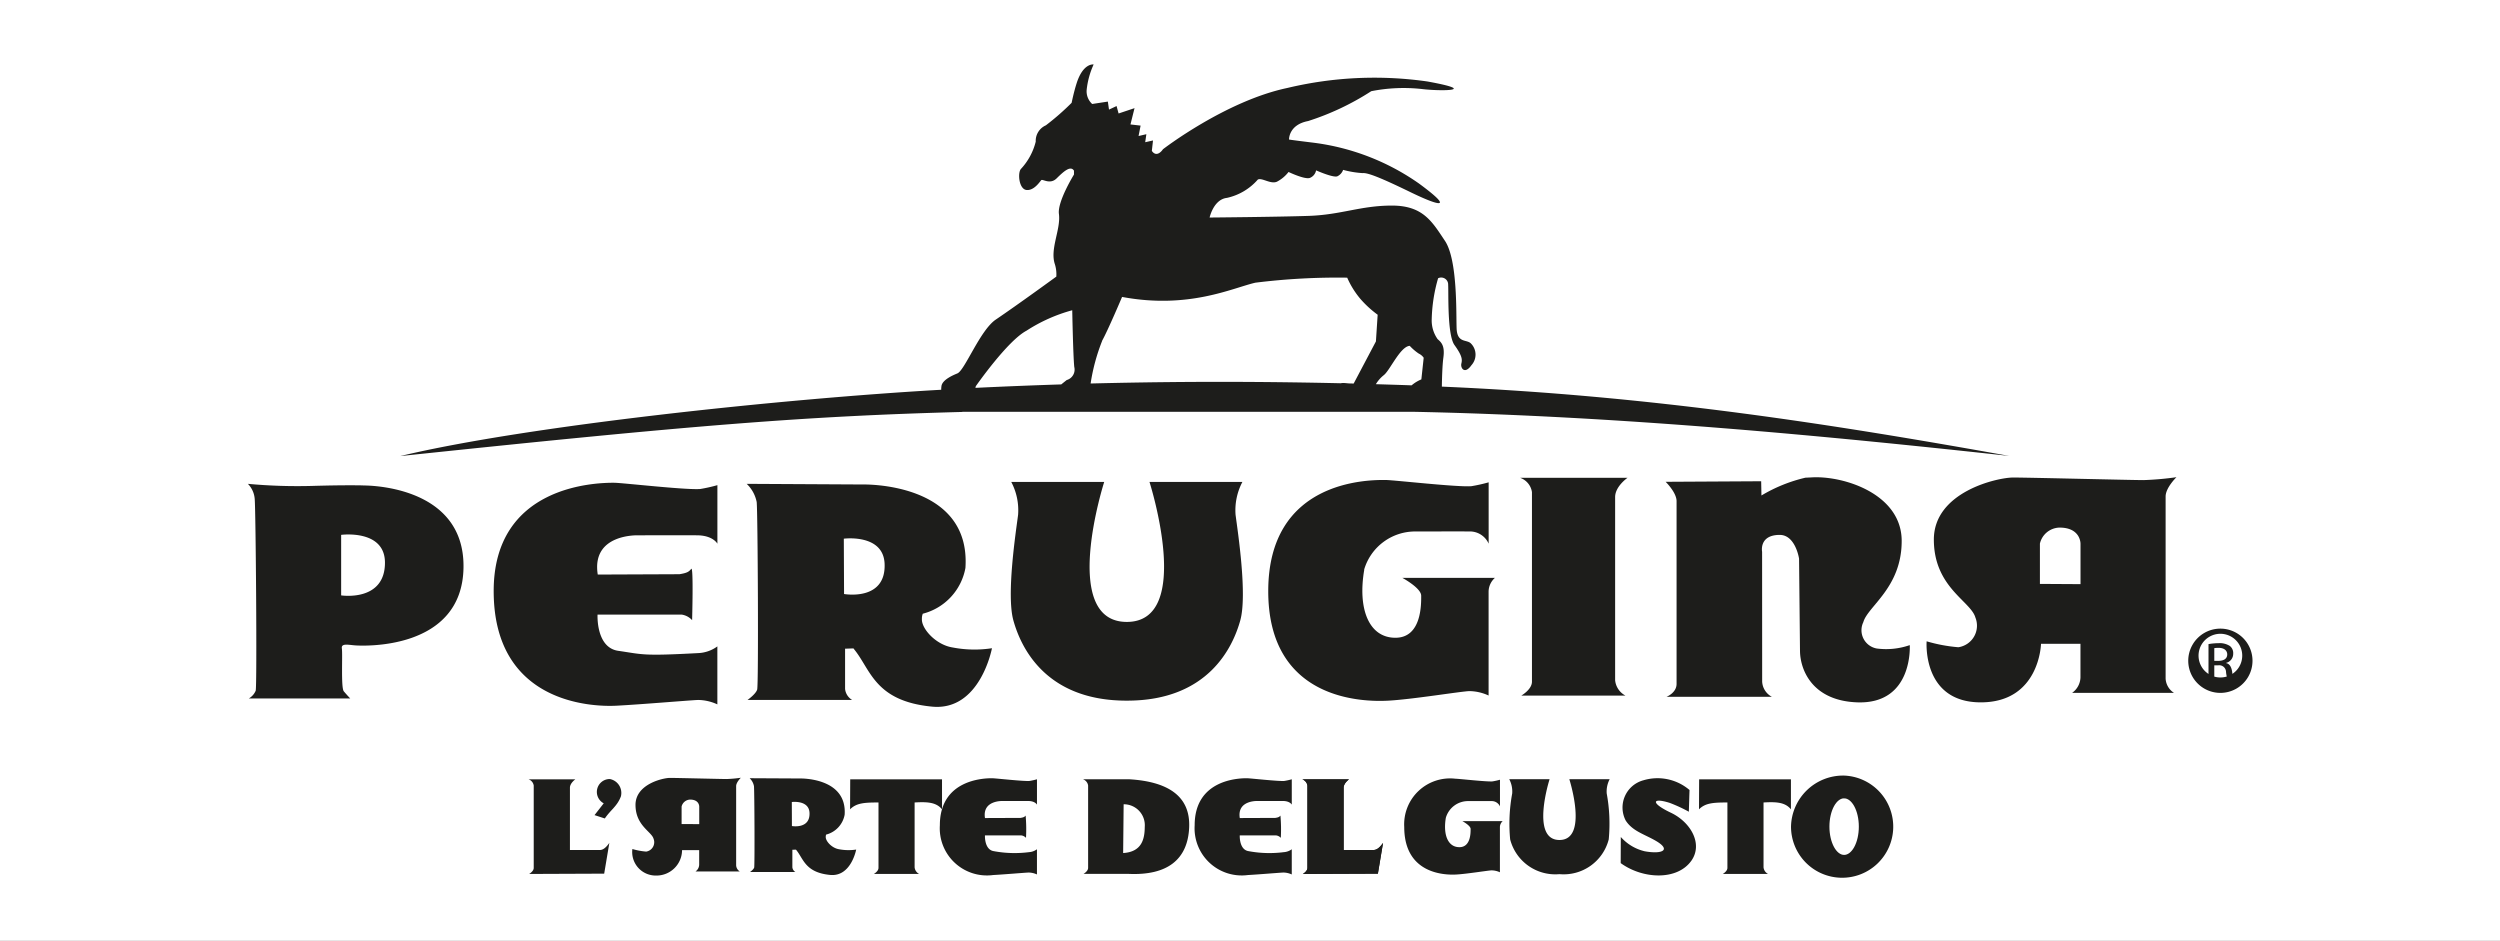 <svg xmlns="http://www.w3.org/2000/svg" xmlns:xlink="http://www.w3.org/1999/xlink" width="194" height="73" viewBox="0 0 194 73">
  <rect x="0" y="0" width="194" height="73" fill="#808080" stroke="none"/>
  <defs>
    <clipPath id="clip-logo-nestle-perugina-cchi">
      <rect width="194" height="73"/>
    </clipPath>
  </defs>
  <g id="logo-nestle-perugina-cchi" clip-path="url(#clip-logo-nestle-perugina-cchi)">
    <rect width="194" height="73" fill="#fff"/>
    <g id="Livello_1" data-name="Livello 1" transform="translate(19.235 4.942)">
      <g id="Raggruppa_9954" data-name="Raggruppa 9954" transform="translate(0 0.058)">
        <path id="Tracciato_16596" data-name="Tracciato 16596" d="M569.528,164.84a2.493,2.493,0,1,1-.013,0h.011Zm-.011.4h0a1.695,1.695,0,1,0,.011,0h-.011Zm-.468,3.7H568.6v-2.9a4.781,4.781,0,0,1,.792-.072,1.446,1.446,0,0,1,.869.221.7.7,0,0,1,.255.6.719.719,0,0,1-.545.707v.021c.247.045.412.279.468.7a2.425,2.425,0,0,0,.178.715h-.468a2.187,2.187,0,0,1-.189-.739.528.528,0,0,0-.6-.507h-.311v1.246Zm0-1.6h.324c.367,0,.68-.138.68-.5,0-.252-.181-.51-.68-.51a2.225,2.225,0,0,0-.324.024v.983Z" transform="translate(-416.455 -121.058)" fill="#1d1d1b"/>
        <path id="Tracciato_16597" data-name="Tracciato 16597" d="M145.753,122.54a2.661,2.661,0,0,1,.779,1.416c.085.773.154,14.194.037,14.555s-.747.8-.747.8h8.114a1.124,1.124,0,0,1-.545-.858v-3.117s.632-.024.64-.021c.027.005.064.069.082.093,1.267,1.552,1.581,4,6.034,4.424,3.733.356,4.642-4.533,4.642-4.533a8.96,8.96,0,0,1-3.05-.058c-1.3-.2-2.431-1.464-2.386-2.213a1.009,1.009,0,0,1,.069-.407,4.5,4.5,0,0,0,3.308-3.55c.452-6.727-8-6.478-8-6.478l-8.981-.05h0Zm7.541,4.259h0s3.069-.4,3.164,1.945c.12,2.933-3.146,2.349-3.146,2.349l-.019-4.294Z" transform="translate(-107.048 -89.997)" fill="#1d1d1b"/>
        <path id="Tracciato_16598" data-name="Tracciato 16598" d="M89.151,122.454v4.535s-.327-.632-1.538-.651c-.728-.011-4.6,0-4.6,0s-3.656-.154-3.146,3.045l6.345-.027c.606-.1.728-.194.911-.417s.066,3.983.066,3.983a1.358,1.358,0,0,0-.818-.433H79.851s-.136,2.559,1.6,2.811c1.966.287,1.86.414,6.265.175a2.715,2.715,0,0,0,1.432-.518v4.5a3.64,3.64,0,0,0-1.5-.343c-.731.032-4.482.351-6.334.446s-9.523-.141-9.523-8.9c0-8.157,7.827-8.415,9.374-8.4.64.008,5.566.571,6.648.484a11.812,11.812,0,0,0,1.339-.3h0Z" transform="translate(-52.716 -89.797)" fill="#1d1d1b"/>
        <path id="Tracciato_16599" data-name="Tracciato 16599" d="M305.63,128.378a4.125,4.125,0,0,1,4.009-2.963c1.315,0,3.388-.011,4.116,0a1.589,1.589,0,0,1,1.538.946V121.6a11.813,11.813,0,0,1-1.339.3c-1.079.088-6.007-.476-6.648-.481-1.544-.019-9.116.1-9.116,8.627s7.413,8.593,9.265,8.5,5.6-.712,6.334-.744a3.64,3.64,0,0,1,1.5.343v-8.077a1.451,1.451,0,0,1,.492-1.055h-7.187s1.464.789,1.464,1.384.064,3.265-2,3.265-2.939-2.245-2.418-5.279h0Z" transform="translate(-219.009 -89.172)" fill="#1d1d1b"/>
        <path id="Tracciato_16600" data-name="Tracciato 16600" d="M8.938,122.672s-1.339-.04-3.975.04A41.814,41.814,0,0,1,0,122.55a1.867,1.867,0,0,1,.529,1.156c.082.763.191,14.547.077,14.9a1.272,1.272,0,0,1-.534.6H7.944s-.268-.279-.5-.555-.08-2.856-.151-3.329c-.066-.42.5-.276,1.031-.236s8.332.436,8.409-6.066-7.8-6.342-7.8-6.342h0Zm-1.7,8.537h0v-4.7s3.4-.452,3.4,2.16c0,3.061-3.4,2.537-3.4,2.537h0Z" transform="translate(0 -90.004)" fill="#1d1d1b"/>
        <path id="Tracciato_16601" data-name="Tracciato 16601" d="M231.992,138.948c6.345,0,8.221-4.219,8.779-6.22s-.194-6.9-.364-8.2a4.706,4.706,0,0,1,.531-2.553h-7.211s3.478,10.864-1.762,10.864h.008c-5.242,0-1.759-10.864-1.759-10.864H223a4.7,4.7,0,0,1,.531,2.553c-.167,1.3-.922,6.2-.364,8.2s2.434,6.22,8.779,6.22h.045Z" transform="translate(-163.762 -89.578)" fill="#1d1d1b"/>
        <path id="Tracciato_16602" data-name="Tracciato 16602" d="M509.98,120.61a23.68,23.68,0,0,1-2.553.226c-.967,0-8.9-.2-10.12-.2s-6.156,1.105-6.156,4.814,2.87,4.78,3.223,6.05a1.69,1.69,0,0,1-1.323,2.306,12.222,12.222,0,0,1-2.46-.46s-.375,4.737,4.2,4.737,4.676-4.546,4.676-4.546h3.061v2.607a1.516,1.516,0,0,1-.646,1.2h7.9a1.4,1.4,0,0,1-.646-1.1V122.106c0-.683.845-1.5.845-1.5h0Zm-7.448,8.3h0l-3.151-.019v-3.127a1.6,1.6,0,0,1,1.522-1.243c1.663,0,1.629,1.262,1.629,1.262v3.127Z" transform="translate(-360.319 -88.58)" fill="#1d1d1b"/>
        <path id="Tracciato_16603" data-name="Tracciato 16603" d="M424.756,134.066c0,1.469.927,3.9,4.448,4.023,4.357.149,4.07-4.442,4.07-4.442a5.576,5.576,0,0,1-2.561.263,1.44,1.44,0,0,1-1.042-2.046c.348-1.243,2.976-2.668,2.976-6.3s-4.45-5.046-6.895-4.937c-.13.008-.327.016-.571.027a11.917,11.917,0,0,0-3.417,1.382l-.021-1.105-7.413.043s.848.829.848,1.5v14.183c0,.7-.779,1-.779,1h8.173a1.413,1.413,0,0,1-.752-1.182l-.005-10.07s-.26-1.31,1.368-1.31c1.225,0,1.5,1.841,1.5,1.841l.072,7.137h0Z" transform="translate(-304.311 -88.586)" fill="#1d1d1b"/>
        <path id="Tracciato_16604" data-name="Tracciato 16604" d="M371.83,120.79h8.322s-.962.664-.962,1.493V136.5a1.511,1.511,0,0,0,.8,1.19h-8.08s.826-.47.826-1.079V121.9a1.391,1.391,0,0,0-.906-1.105h0Z" transform="translate(-273.091 -88.712)" fill="#1d1d1b"/>
        <path id="Tracciato_16605" data-name="Tracciato 16605" d="M88.108,27.014h35.027c16.1.329,32.311,1.905,46.217,3.425-13.329-2.383-27.407-4.66-44.037-5.38.011-.648.037-1.661.119-2.256.125-.925-.165-1.18-.451-1.432a2.505,2.505,0,0,1-.454-1.56,12.394,12.394,0,0,1,.494-3.159.539.539,0,0,1,.781.507c.04.63-.082,3.874.491,4.674s.619,1.095.534,1.435.25.882.783.128a1.222,1.222,0,0,0-.042-1.685c-.332-.337-1.067,0-1.11-1.18s.082-5.309-.905-6.783-1.686-2.737-4.113-2.737-3.948.717-6.457.8-7.692.128-7.692.128.305-1.406,1.341-1.525a4.44,4.44,0,0,0,2.4-1.421c.319-.167.988.377,1.479.167a2.732,2.732,0,0,0,.905-.757s1.235.593,1.644.465a.788.788,0,0,0,.494-.59s1.314.587,1.646.462a.875.875,0,0,0,.451-.5,7.533,7.533,0,0,0,1.521.252c.372-.043,1.359.337,3.7,1.475s3.412,1.35.656-.675a18.218,18.218,0,0,0-8.144-3.156c-2.055-.252-1.93-.252-1.93-.252s-.042-1.14,1.479-1.432a20.461,20.461,0,0,0,4.9-2.317,12.946,12.946,0,0,1,3.948-.167c1.317.167,4.567.167.412-.587a29.024,29.024,0,0,0-10.857.5c-4.811,1.012-9.665,4.759-9.665,4.759s-.454.717-.863.128l.09-.81-.605.136.09-.622-.605.141.157-.808-.786-.09.316-1.265-1.237.414-.157-.577-.587.276-.09-.622-1.216.186a1.332,1.332,0,0,1-.427-1.105A6.322,6.322,0,0,1,98.293.061s-.815-.141-1.325,1.475c-.226.712-.382,1.5-.382,1.5a19.615,19.615,0,0,1-2,1.748A1.315,1.315,0,0,0,93.8,6.048a4.821,4.821,0,0,1-1.147,2.118c-.271.3-.159,1.568.427,1.634s1.036-.643,1.147-.76.674.369,1.192-.138,1.078-1.036,1.349-.6v.3s-1.3,2.1-1.168,3.061c.157,1.2-.72,2.718-.311,3.908a2.685,2.685,0,0,1,.109.951s-2.969,2.165-4.7,3.337c-1.219.829-2.4,3.932-2.976,4.174-.26.109-1.152.465-1.235.97a1.768,1.768,0,0,0-.021.3c-12.14.688-31.987,2.763-41.984,5.147,22.617-2.383,31.393-3.1,43.625-3.425h0ZM120.8,24.176h0c.473-.343,1.282-2.235,2.023-2.28a3.952,3.952,0,0,0,.7.6.97.97,0,0,1,.382.324l-.181,1.679a2.793,2.793,0,0,0-.757.462c-.919-.035-1.845-.061-2.772-.09a2.561,2.561,0,0,1,.605-.693h0Zm-21.852-2.67h0C99.4,20.7,100.5,18.1,100.5,18.1c5.17.967,8.563-.693,10.342-1.105a51.758,51.758,0,0,1,7.127-.391,6.781,6.781,0,0,0,1.012,1.634,8.056,8.056,0,0,0,1.352,1.243l-.135,2.072-1.726,3.268c-.1,0-.2-.008-.308-.008s-.252-.024-.459-.035a.945.945,0,0,0-.234.021q-3.8-.088-7.676-.106c-3.975-.016-7.894.027-11.736.125a15.063,15.063,0,0,1,.895-3.308h0Zm-9.8,3.523h0s2.451-3.523,3.932-4.307a12.571,12.571,0,0,1,3.553-1.589s.066,3.523.157,4.4a.841.841,0,0,1-.584,1.015s-.2.157-.425.34q-3.373.108-6.662.268l.029-.125h0Z" transform="translate(-32.662 -0.058)" fill="#1d1d1b"/>
        <path id="Tracciato_16606" data-name="Tracciato 16606" d="M101.24,211.57l.715-.917a1,1,0,0,1,.478-1.884,1.1,1.1,0,0,1,.856,1.344c-.292.776-.784,1.031-1.249,1.716l-.8-.26Z" transform="translate(-74.341 -153.316)" fill="#1d1d1b"/>
        <path id="Tracciato_16607" data-name="Tracciato 16607" d="M455.372,208.17a3.856,3.856,0,1,1-4.012,3.853,3.934,3.934,0,0,1,4.012-3.853Z" transform="translate(-331.502 -152.875)" fill="#1d1d1b" stroke="#1d1d1b" stroke-miterlimit="2.61" stroke-width="0.22"/>
        <path id="Tracciato_16608" data-name="Tracciato 16608" d="M406.646,214.878c-1.089,1.528-3.738,1.435-5.476.175l.008-2.027a3.568,3.568,0,0,0,1.865,1.111c1.352.242,2.064-.1.874-.8-.885-.521-1.823-.752-2.359-1.589a2.188,2.188,0,0,1,1.366-3.119,3.822,3.822,0,0,1,3.587.752c-.019.561-.035,1.124-.053,1.685a11.836,11.836,0,0,0-1.475-.683c-1.379-.441-1.525,0,.08.76,1.536.728,2.521,2.421,1.581,3.741h0Z" transform="translate(-294.639 -153.076)" fill="#1d1d1b"/>
        <path id="Tracciato_16609" data-name="Tracciato 16609" d="M424.081,208.86H431.2v2.325c-.444-.547-1.132-.59-2.126-.531v5.03a.649.649,0,0,0,.348.515h-3.51s.359-.2.359-.468v-5.077c-1.134,0-1.719.048-2.205.531l.011-2.325Z" transform="translate(-311.459 -153.382)" fill="#1d1d1b"/>
        <path id="Tracciato_16610" data-name="Tracciato 16610" d="M308.163,208.86h3.613s-.417.29-.417.648v4.833h2.33c.263,0,.5-.226.728-.55l-.4,2.386-5.827.024s.359-.2.359-.468v-6.39a.6.6,0,0,0-.393-.481h0Z" transform="translate(-226.328 -153.382)" fill="#1d1d1b"/>
        <path id="Tracciato_16611" data-name="Tracciato 16611" d="M244.063,208.84h3.613c2.891.181,4.729,1.249,4.618,3.741s-1.7,3.733-4.69,3.6h-3.51s.359-.2.359-.468v-6.39a.6.6,0,0,0-.393-.481h0Zm3.146,1.942-.019,1.94-.019,1.841c1.493-.09,1.669-1.15,1.677-2.03a1.626,1.626,0,0,0-1.639-1.754h0Z" transform="translate(-179.25 -153.367)" fill="#1d1d1b"/>
        <path id="Tracciato_16612" data-name="Tracciato 16612" d="M82.023,208.86h3.613s-.417.29-.417.648v4.833h2.33c.263,0,.5-.226.728-.55l-.4,2.386-5.827.024s.359-.2.359-.468v-6.39a.6.6,0,0,0-.393-.481h0Z" transform="translate(-60.227 -153.382)" fill="#1d1d1b"/>
        <path id="Tracciato_16613" data-name="Tracciato 16613" d="M284.208,208.616v1.969s-.141-.274-.667-.282c-.316,0-2,0-2,0s-1.589-.066-1.368,1.323l2.755-.011c.263-.04.316-.085.4-.181a12.262,12.262,0,0,1,.029,1.73.592.592,0,0,0-.356-.189h-2.83s-.058,1.113.693,1.222a8.808,8.808,0,0,0,2.721.077,1.167,1.167,0,0,0,.622-.226v1.956a1.592,1.592,0,0,0-.651-.149c-.319.013-1.948.151-2.75.194a3.658,3.658,0,0,1-4.134-3.863c0-3.542,3.4-3.656,4.071-3.648.276.005,2.418.247,2.885.21a5.215,5.215,0,0,0,.582-.13h0Z" transform="translate(-203.201 -153.146)" fill="#1d1d1b"/>
        <path id="Tracciato_16614" data-name="Tracciato 16614" d="M308.163,208.86h3.613s-.417.29-.417.648v4.833h2.33c.263,0,.5-.226.728-.55l-.4,2.386-5.827.024s.359-.2.359-.468v-6.39a.6.6,0,0,0-.393-.481h0Z" transform="translate(-226.328 -153.382)" fill="#1d1d1b"/>
        <path id="Tracciato_16615" data-name="Tracciato 16615" d="M175.991,208.86h7.123v2.325c-.444-.547-1.132-.59-2.126-.531v5.03a.649.649,0,0,0,.348.515h-3.51s.359-.2.359-.468v-5.077c-1.135,0-1.719.048-2.205.531l.011-2.325Z" transform="translate(-129.249 -153.382)" fill="#1d1d1b"/>
        <path id="Tracciato_16616" data-name="Tracciato 16616" d="M120.791,208.39a10.239,10.239,0,0,1-1.108.1c-.42,0-3.863-.088-4.4-.088s-2.673.481-2.673,2.091,1.246,2.075,1.4,2.628a.734.734,0,0,1-.574,1,5.329,5.329,0,0,1-1.068-.2,1.825,1.825,0,0,0,1.825,2.059,1.987,1.987,0,0,0,2.03-1.974h1.328v1.132a.66.66,0,0,1-.282.523h3.43a.6.6,0,0,1-.279-.478v-6.143c0-.3.367-.651.367-.651h0Zm-3.236,3.6h0l-1.368-.008v-1.358a.7.7,0,0,1,.662-.539c.723,0,.707.547.707.547v1.358Zm3.911-3.566a1.154,1.154,0,0,1,.337.616c.037.335.066,6.164.016,6.321s-.324.345-.324.345h3.523a.487.487,0,0,1-.236-.372v-1.355s.274-.011.279-.008.029.029.035.04c.55.675.688,1.738,2.622,1.921,1.621.154,2.017-1.969,2.017-1.969a3.946,3.946,0,0,1-1.326-.024c-.566-.088-1.055-.635-1.036-.962a.5.5,0,0,1,.029-.175,1.957,1.957,0,0,0,1.437-1.541c.2-2.923-3.475-2.814-3.475-2.814l-3.9-.021h0Zm3.273,1.849h0s1.334-.175,1.374.845c.053,1.275-1.366,1.02-1.366,1.02l-.008-1.865h0Z" transform="translate(-82.53 -153.037)" fill="#1d1d1b"/>
        <path id="Tracciato_16617" data-name="Tracciato 16617" d="M372.472,216.173a3.611,3.611,0,0,0,3.813-2.7,12.9,12.9,0,0,0-.157-3.563,2.049,2.049,0,0,1,.231-1.108h-3.133s1.512,4.719-.765,4.719h0c-2.277,0-.765-4.719-.765-4.719h-3.133a2.049,2.049,0,0,1,.231,1.108,12.886,12.886,0,0,0-.159,3.563,3.614,3.614,0,0,0,3.813,2.7Z" transform="translate(-270.682 -153.338)" fill="#1d1d1b"/>
        <path id="Tracciato_16618" data-name="Tracciato 16618" d="M341.151,211.692a1.79,1.79,0,0,1,1.743-1.286c.571,0,1.469-.005,1.785,0a.7.7,0,0,1,.67.412v-2.07a5.214,5.214,0,0,1-.582.13c-.468.037-2.609-.207-2.888-.21a3.563,3.563,0,0,0-3.959,3.746c0,3.7,3.22,3.733,4.023,3.691s2.434-.308,2.75-.324a1.592,1.592,0,0,1,.651.149v-3.507a.634.634,0,0,1,.213-.46h-3.122s.635.343.635.6.027,1.419-.871,1.419-1.275-.975-1.049-2.293h0Z" transform="translate(-248.186 -153.241)" fill="#1d1d1b"/>
        <path id="Tracciato_16619" data-name="Tracciato 16619" d="M209.748,208.616v1.969s-.141-.274-.667-.282c-.316,0-2,0-2,0s-1.589-.066-1.368,1.323l2.755-.011c.263-.04.316-.085.4-.181a12.262,12.262,0,0,1,.029,1.73.592.592,0,0,0-.356-.189h-2.83s-.058,1.113.693,1.222a8.808,8.808,0,0,0,2.721.077,1.167,1.167,0,0,0,.622-.226v1.956a1.592,1.592,0,0,0-.651-.149c-.319.013-1.948.151-2.75.194a3.658,3.658,0,0,1-4.134-3.863c0-3.542,3.4-3.656,4.07-3.648.276.005,2.418.247,2.885.21a5.215,5.215,0,0,0,.582-.13h0Z" transform="translate(-148.514 -153.146)" fill="#1d1d1b"/>
        <path id="Tracciato_16620" data-name="Tracciato 16620" d="M463,213.99c.691,0,1.251,1.034,1.251,2.306S463.692,218.6,463,218.6s-1.251-1.034-1.251-2.306.561-2.306,1.251-2.306Z" transform="translate(-339.131 -157.149)" fill="#fff" stroke="#1d1d1b" stroke-miterlimit="2.61" stroke-width="0.22"/>
      </g>
    </g>
  </g>
</svg>
